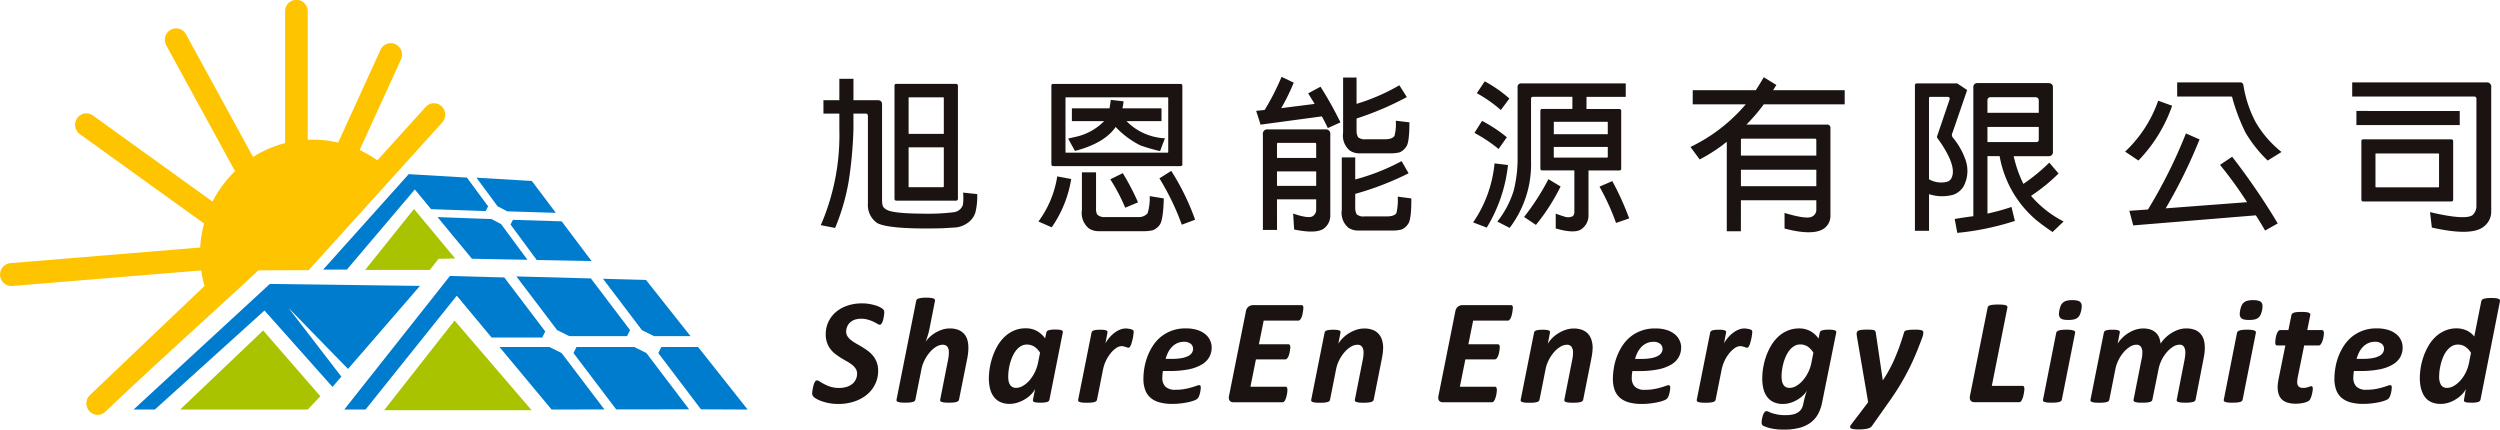 <svg id="组_599" data-name="组 599" xmlns="http://www.w3.org/2000/svg" width="314.204" height="53.991" viewBox="0 0 314.204 53.991">
  <g id="组_7" data-name="组 7" transform="translate(102.074 9.658)">
    <path id="路径_40" data-name="路径 40" d="M212.53,129.619a2.487,2.487,0,0,0-.729-.777,1.67,1.67,0,0,0-.928-.262,1.455,1.455,0,0,0-.718.184,2.121,2.121,0,0,0-.585.49,3.093,3.093,0,0,0-.457.715,5.741,5.741,0,0,0-.322.86,7.266,7.266,0,0,0-.194.9,5.92,5.92,0,0,0-.068.855,1.99,1.99,0,0,0,.239,1.077.846.846,0,0,0,.757.362,1.7,1.7,0,0,0,.854-.25,3.338,3.338,0,0,0,.811-.667,4.383,4.383,0,0,0,.667-.99,4.8,4.8,0,0,0,.421-1.222Zm1.193,5.89a.4.4,0,0,1-.3.288,2.973,2.973,0,0,1-.844.087,4.173,4.173,0,0,1-.472-.02,1.169,1.169,0,0,1-.3-.06.243.243,0,0,1-.144-.12.282.282,0,0,1-.015-.176l.243-1.349a2.578,2.578,0,0,1-.451.639,3.74,3.74,0,0,1-.735.61,3.967,3.967,0,0,1-.933.455,3.25,3.25,0,0,1-1.059.174,2.948,2.948,0,0,1-.94-.137,2.292,2.292,0,0,1-.689-.371,2.084,2.084,0,0,1-.477-.559,3.125,3.125,0,0,1-.3-.678,3.906,3.906,0,0,1-.161-.744,5.969,5.969,0,0,1-.048-.745,8.423,8.423,0,0,1,.113-1.317,8.167,8.167,0,0,1,.352-1.394,7.894,7.894,0,0,1,.61-1.335,4.972,4.972,0,0,1,.884-1.132,4.01,4.01,0,0,1,1.179-.782,3.652,3.652,0,0,1,1.5-.3,2.933,2.933,0,0,1,.7.082,2.881,2.881,0,0,1,.613.216,2.714,2.714,0,0,1,.507.327,2.663,2.663,0,0,1,.385.4l.883-4.437a.371.371,0,0,1,.087-.172.487.487,0,0,1,.212-.124,1.869,1.869,0,0,1,.384-.08,4.756,4.756,0,0,1,.582-.029,4.458,4.458,0,0,1,.567.029,1.308,1.308,0,0,1,.338.08.275.275,0,0,1,.157.124.249.249,0,0,1,.02.172Zm-12.121-6.4a.789.789,0,0,0-.293-.627,1.272,1.272,0,0,0-.85-.252,2.021,2.021,0,0,0-.844.172,2.143,2.143,0,0,0-.655.457,2.825,2.825,0,0,0-.484.678,4.624,4.624,0,0,0-.323.839h.787a6.563,6.563,0,0,0,1.255-.1,2.816,2.816,0,0,0,.817-.27,1.148,1.148,0,0,0,.448-.4A.928.928,0,0,0,201.6,129.111Zm2.337-.169a2.44,2.44,0,0,1-.3,1.219,2.577,2.577,0,0,1-.95.934,5.285,5.285,0,0,1-1.639.6,11.906,11.906,0,0,1-2.366.207h-.867c-.022.145-.041.288-.054.428s-.02.274-.02.394a1.546,1.546,0,0,0,.392,1.148,1.758,1.758,0,0,0,1.269.389,6.106,6.106,0,0,0,1.118-.091,8.5,8.5,0,0,0,.866-.2c.251-.073.454-.138.618-.2a1.177,1.177,0,0,1,.36-.088.181.181,0,0,1,.157.062.356.356,0,0,1,.049.21,2.684,2.684,0,0,1-.028.368,3.589,3.589,0,0,1-.08.407,2.1,2.1,0,0,1-.133.384.807.807,0,0,1-.183.273,1.2,1.2,0,0,1-.416.224,4.926,4.926,0,0,1-.724.21,9.519,9.519,0,0,1-.954.155,8.951,8.951,0,0,1-1.076.062,5.853,5.853,0,0,1-1.581-.191,2.927,2.927,0,0,1-1.127-.571,2.365,2.365,0,0,1-.679-.987,4.017,4.017,0,0,1-.226-1.42,8.2,8.2,0,0,1,.12-1.352,7.183,7.183,0,0,1,1.059-2.771,5.076,5.076,0,0,1,1-1.127,4.817,4.817,0,0,1,3.131-1.07,4.781,4.781,0,0,1,1.471.2,3.01,3.01,0,0,1,1.012.539,2.158,2.158,0,0,1,.588.767A2.093,2.093,0,0,1,203.939,128.942Zm-9.9-1.772a1.936,1.936,0,0,1-.018.24c-.013.1-.029.207-.051.322a2.523,2.523,0,0,1-.091.338,1.89,1.89,0,0,1-.126.307.892.892,0,0,1-.161.229.256.256,0,0,1-.193.09h-1.835l-.8,3.951c-.016.093-.037.2-.051.334a2.435,2.435,0,0,0-.023.318.755.755,0,0,0,.178.555.793.793,0,0,0,.563.172,1.92,1.92,0,0,0,.39-.03,1.728,1.728,0,0,0,.278-.079,1.941,1.941,0,0,0,.206-.073.437.437,0,0,1,.162-.032.153.153,0,0,1,.129.072.379.379,0,0,1,.051.228,2.322,2.322,0,0,1-.04.4,3.753,3.753,0,0,1-.234.827.862.862,0,0,1-.161.26.9.9,0,0,1-.257.16,2.435,2.435,0,0,1-.4.133,4.486,4.486,0,0,1-1.028.122,3.641,3.641,0,0,1-.994-.12,1.849,1.849,0,0,1-.718-.368,1.563,1.563,0,0,1-.437-.656,2.785,2.785,0,0,1-.149-.962c0-.071,0-.148.009-.243s.019-.185.035-.285.029-.2.046-.31.034-.2.051-.277l.828-4.1h-1.024a.2.2,0,0,1-.181-.08.573.573,0,0,1-.059-.31,3.26,3.26,0,0,1,.033-.42,2.9,2.9,0,0,1,.11-.51,1.428,1.428,0,0,1,.2-.432.358.358,0,0,1,.291-.181h1.015l.379-1.884a.359.359,0,0,1,.091-.172.547.547,0,0,1,.215-.126,1.787,1.787,0,0,1,.373-.077,5.785,5.785,0,0,1,.578-.023,5.665,5.665,0,0,1,.57.023,1.447,1.447,0,0,1,.355.077.376.376,0,0,1,.167.126.266.266,0,0,1,.022.172l-.381,1.884h1.813a.22.22,0,0,1,.215.1A.626.626,0,0,1,194.043,127.17Zm-10.211,8.337a.307.307,0,0,1-.09.165.492.492,0,0,1-.218.118,2.171,2.171,0,0,1-.383.072,5.651,5.651,0,0,1-.581.022,5.247,5.247,0,0,1-.567-.022,1.659,1.659,0,0,1-.344-.072.293.293,0,0,1-.165-.118.234.234,0,0,1-.018-.165l1.661-8.4a.318.318,0,0,1,.09-.163.515.515,0,0,1,.216-.124,1.782,1.782,0,0,1,.377-.081,5.329,5.329,0,0,1,.582-.029,5.012,5.012,0,0,1,.571.029,1.432,1.432,0,0,1,.351.081.3.3,0,0,1,.165.124.231.231,0,0,1,.018.163Zm2.445-11.264a2.672,2.672,0,0,1-.181.59,1.064,1.064,0,0,1-.306.385,1.143,1.143,0,0,1-.467.21,3.2,3.2,0,0,1-.683.06,2.75,2.75,0,0,1-.644-.06.7.7,0,0,1-.373-.21.642.642,0,0,1-.149-.385,2.216,2.216,0,0,1,.057-.59,2.536,2.536,0,0,1,.179-.577,1.07,1.07,0,0,1,.3-.385,1.094,1.094,0,0,1,.46-.215,2.713,2.713,0,0,1,.676-.069,2.466,2.466,0,0,1,.654.069.7.7,0,0,1,.383.215.642.642,0,0,1,.142.385A2.275,2.275,0,0,1,186.277,124.243Zm-8.356,11.264a.327.327,0,0,1-.091.165.527.527,0,0,1-.224.118,2.33,2.33,0,0,1-.388.072,5.741,5.741,0,0,1-.589.022,5.135,5.135,0,0,1-.557-.022,1.534,1.534,0,0,1-.34-.072.312.312,0,0,1-.165-.118.206.206,0,0,1-.013-.165l.987-5.053c.026-.145.048-.29.063-.431a3.151,3.151,0,0,0,.029-.429,1.371,1.371,0,0,0-.165-.721.614.614,0,0,0-.582-.274,1.494,1.494,0,0,0-.779.245,3.38,3.38,0,0,0-.777.667,4.664,4.664,0,0,0-.66.984,4.553,4.553,0,0,0-.409,1.2l-.771,3.816a.314.314,0,0,1-.089.165.5.5,0,0,1-.222.118,2.3,2.3,0,0,1-.384.072,5.548,5.548,0,0,1-.58.022,5.145,5.145,0,0,1-.559-.022,1.622,1.622,0,0,1-.345-.072.313.313,0,0,1-.163-.118.216.216,0,0,1-.023-.165l1-5.053a2.892,2.892,0,0,0,.082-.45,4.369,4.369,0,0,0,.022-.448,1.237,1.237,0,0,0-.171-.685.634.634,0,0,0-.589-.272,1.5,1.5,0,0,0-.782.245,3.447,3.447,0,0,0-.78.667,4.527,4.527,0,0,0-.659.984,4.473,4.473,0,0,0-.413,1.2l-.756,3.816a.316.316,0,0,1-.09.165.5.5,0,0,1-.218.118,2.187,2.187,0,0,1-.384.072,5.641,5.641,0,0,1-.579.022,5.232,5.232,0,0,1-.567-.022,1.642,1.642,0,0,1-.344-.072.285.285,0,0,1-.165-.118.248.248,0,0,1-.021-.165l1.682-8.432a.37.37,0,0,1,.082-.167.442.442,0,0,1,.189-.112,1.673,1.673,0,0,1,.329-.066,3.952,3.952,0,0,1,.485-.024,3.589,3.589,0,0,1,.477.024,1.229,1.229,0,0,1,.289.066.221.221,0,0,1,.149.279l-.271,1.387a3.718,3.718,0,0,1,.529-.672,3.953,3.953,0,0,1,.746-.615,4.215,4.215,0,0,1,.913-.45,3.114,3.114,0,0,1,1.026-.174,2.838,2.838,0,0,1,.949.145,1.772,1.772,0,0,1,.66.407,1.828,1.828,0,0,1,.4.6,2.9,2.9,0,0,1,.173.754,4.43,4.43,0,0,1,1.3-1.287,4.234,4.234,0,0,1,.909-.45,3.035,3.035,0,0,1,1.007-.174,2.931,2.931,0,0,1,1.107.184,1.826,1.826,0,0,1,.718.51,1.955,1.955,0,0,1,.4.765,3.591,3.591,0,0,1,.122.948,5.8,5.8,0,0,1-.039.665,6.212,6.212,0,0,1-.111.683Zm-16.81,0a.308.308,0,0,1-.09.165.5.5,0,0,1-.219.118,2.132,2.132,0,0,1-.382.072,5.65,5.65,0,0,1-.58.022,5.192,5.192,0,0,1-.566-.022,1.675,1.675,0,0,1-.345-.072.281.281,0,0,1-.163-.118.227.227,0,0,1-.02-.165l1.661-8.4a.324.324,0,0,1,.089-.163.522.522,0,0,1,.216-.124,1.813,1.813,0,0,1,.378-.081,5.312,5.312,0,0,1,.582-.029,5.044,5.044,0,0,1,.571.029,1.394,1.394,0,0,1,.35.081.29.29,0,0,1,.165.124.238.238,0,0,1,.021.163Zm2.444-11.264a2.671,2.671,0,0,1-.179.59,1.054,1.054,0,0,1-.307.385,1.131,1.131,0,0,1-.466.21,3.188,3.188,0,0,1-.684.06,2.771,2.771,0,0,1-.644-.06.7.7,0,0,1-.373-.21.642.642,0,0,1-.148-.385,2.168,2.168,0,0,1,.057-.59,2.538,2.538,0,0,1,.178-.577,1.073,1.073,0,0,1,.763-.6,2.706,2.706,0,0,1,.676-.069,2.472,2.472,0,0,1,.654.069.7.7,0,0,1,.383.215.642.642,0,0,1,.141.385A2.283,2.283,0,0,1,163.555,124.243Zm-7.153,9.911c0,.045,0,.116-.012.213s-.026.207-.049.334-.052.255-.083.385a2.549,2.549,0,0,1-.126.365.961.961,0,0,1-.165.272.293.293,0,0,1-.216.1h-5.6a.842.842,0,0,1-.279-.043.452.452,0,0,1-.209-.141.528.528,0,0,1-.111-.245.934.934,0,0,1,.011-.355l2.221-11.1a.285.285,0,0,1,.087-.172.6.6,0,0,1,.233-.124,2.226,2.226,0,0,1,.4-.068,6.076,6.076,0,0,1,.612-.024,5.6,5.6,0,0,1,.589.024,1.676,1.676,0,0,1,.367.068.339.339,0,0,1,.173.124.249.249,0,0,1,.023.172l-1.957,9.832h3.857a.191.191,0,0,1,.183.1A.62.62,0,0,1,156.4,134.154Zm-12.7-7.1a1.435,1.435,0,0,1-.029.274,1.856,1.856,0,0,1-.084.312q-.32.871-.691,1.794c-.248.618-.532,1.252-.852,1.907s-.687,1.334-1.093,2.032-.876,1.42-1.4,2.17l-2.3,3.259a.675.675,0,0,1-.213.2,1.1,1.1,0,0,1-.322.134,3.325,3.325,0,0,1-.466.078,5.477,5.477,0,0,1-.635.031,4.845,4.845,0,0,1-.657-.033.866.866,0,0,1-.363-.11.2.2,0,0,1-.1-.185.545.545,0,0,1,.133-.274l2.14-2.817-1.388-8.1c-.012-.083-.027-.167-.038-.257a1.525,1.525,0,0,1-.021-.226.554.554,0,0,1,.061-.274.413.413,0,0,1,.21-.16,1.518,1.518,0,0,1,.394-.08,5.9,5.9,0,0,1,.6-.024c.257,0,.46,0,.6.015a1.178,1.178,0,0,1,.335.06.3.3,0,0,1,.155.143.813.813,0,0,1,.06.238l.867,5.9h.02a16.119,16.119,0,0,0,.86-1.437c.257-.48.492-.973.7-1.472s.412-1.007.589-1.522.345-1.028.5-1.552a.356.356,0,0,1,.087-.167.473.473,0,0,1,.222-.112,2.529,2.529,0,0,1,.413-.066c.17-.017.392-.024.662-.024a3.116,3.116,0,0,1,.824.074A.282.282,0,0,1,143.7,127.053ZM129.881,129.6a2.547,2.547,0,0,0-.728-.778,1.67,1.67,0,0,0-.927-.257,1.413,1.413,0,0,0-.724.19,2.14,2.14,0,0,0-.59.5,3.735,3.735,0,0,0-.457.729,6.189,6.189,0,0,0-.321.867,6.905,6.905,0,0,0-.19.9,6.342,6.342,0,0,0-.061.86,2.681,2.681,0,0,0,.059.583,1.292,1.292,0,0,0,.177.446.79.79,0,0,0,.306.285.952.952,0,0,0,.454.1,1.713,1.713,0,0,0,.852-.248,3.271,3.271,0,0,0,.815-.679,4.686,4.686,0,0,0,.667-1,4.764,4.764,0,0,0,.418-1.227Zm1.1,6.24a5.019,5.019,0,0,1-.527,1.5,3.341,3.341,0,0,1-.945,1.065,4.08,4.08,0,0,1-1.417.648,7.745,7.745,0,0,1-1.944.217,7.569,7.569,0,0,1-1.443-.126,4.912,4.912,0,0,1-1.065-.327.459.459,0,0,1-.207-.167.523.523,0,0,1-.057-.265c0-.038,0-.1.01-.185a1.951,1.951,0,0,1,.04-.293c.024-.107.052-.217.08-.332a1.934,1.934,0,0,1,.119-.31.867.867,0,0,1,.159-.226.265.265,0,0,1,.2-.09.649.649,0,0,1,.282.081,3.923,3.923,0,0,0,.438.172,5.646,5.646,0,0,0,.679.171,5.364,5.364,0,0,0,1,.079,4.476,4.476,0,0,0,.86-.077,2.045,2.045,0,0,0,.663-.245,1.439,1.439,0,0,0,.457-.433,1.9,1.9,0,0,0,.248-.655c.08-.4.165-.751.248-1.027s.161-.5.232-.679a2.719,2.719,0,0,1-.485.617,4.11,4.11,0,0,1-.722.55,4.027,4.027,0,0,1-.872.393,3.138,3.138,0,0,1-.941.146,2.743,2.743,0,0,1-1.223-.246,2.134,2.134,0,0,1-.807-.678,2.785,2.785,0,0,1-.449-1.017,5.477,5.477,0,0,1-.138-1.265,8.542,8.542,0,0,1,.113-1.322,8.629,8.629,0,0,1,.352-1.4,7.872,7.872,0,0,1,.61-1.338,5.088,5.088,0,0,1,.885-1.137,3.954,3.954,0,0,1,1.179-.787,3.637,3.637,0,0,1,1.5-.3,2.866,2.866,0,0,1,1.384.327,3.109,3.109,0,0,1,1.054.948l.15-.75a.389.389,0,0,1,.3-.283,2.946,2.946,0,0,1,.842-.087,3.538,3.538,0,0,1,.467.024,1.3,1.3,0,0,1,.3.066.275.275,0,0,1,.144.112.242.242,0,0,1,.02.167Z" transform="translate(-4.046 -94.932)" fill="#1a1311"/>
    <g id="组_6" data-name="组 6">
      <path id="路径_41" data-name="路径 41" d="M143.685,126.965c0,.04-.007.122-.019.237s-.032.243-.055.4-.057.3-.1.465-.08.307-.124.445a1.581,1.581,0,0,1-.162.343.25.25,0,0,1-.193.129.42.42,0,0,1-.172-.034c-.057-.021-.118-.04-.189-.063s-.144-.046-.226-.067a1.007,1.007,0,0,0-.283-.033,1.238,1.238,0,0,0-.684.245,3.33,3.33,0,0,0-.688.648,4.769,4.769,0,0,0-.959,2.054l-.756,3.787a.321.321,0,0,1-.093.165.487.487,0,0,1-.217.118,2.163,2.163,0,0,1-.384.072,5.634,5.634,0,0,1-.579.022,5.188,5.188,0,0,1-.566-.022,1.673,1.673,0,0,1-.345-.072.289.289,0,0,1-.165-.118.24.24,0,0,1-.02-.165l1.682-8.432a.352.352,0,0,1,.084-.167.5.5,0,0,1,.193-.112,1.672,1.672,0,0,1,.324-.066,3.956,3.956,0,0,1,.484-.024,3.591,3.591,0,0,1,.476.024,1.217,1.217,0,0,1,.288.066.246.246,0,0,1,.137.112.257.257,0,0,1,.013.167l-.254,1.341a4.42,4.42,0,0,1,.522-.744,4.2,4.2,0,0,1,.63-.59,2.889,2.889,0,0,1,.69-.389,1.928,1.928,0,0,1,.7-.143,1.908,1.908,0,0,1,.285.022c.1.012.19.028.274.045a1.492,1.492,0,0,1,.228.07.672.672,0,0,1,.155.09.246.246,0,0,1,.057.18m-11.273,2.154a.793.793,0,0,0-.293-.627,1.273,1.273,0,0,0-.851-.253,2.019,2.019,0,0,0-.843.172,2.121,2.121,0,0,0-.654.457,2.9,2.9,0,0,0-.487.678,4.36,4.36,0,0,0-.321.839h.784a6.585,6.585,0,0,0,1.256-.1,2.852,2.852,0,0,0,.818-.27,1.174,1.174,0,0,0,.448-.4A.927.927,0,0,0,132.411,129.119Zm2.338-.17a2.441,2.441,0,0,1-.306,1.22,2.578,2.578,0,0,1-.95.934,5.3,5.3,0,0,1-1.639.6,11.921,11.921,0,0,1-2.367.207h-.866c-.022.145-.041.288-.055.428s-.019.274-.019.394a1.546,1.546,0,0,0,.393,1.148,1.76,1.76,0,0,0,1.27.389,6.056,6.056,0,0,0,1.116-.091,8.348,8.348,0,0,0,.867-.2c.251-.073.454-.138.62-.2a1.178,1.178,0,0,1,.36-.088.183.183,0,0,1,.157.062.365.365,0,0,1,.049.21,2.377,2.377,0,0,1-.031.368,2.939,2.939,0,0,1-.08.407,1.924,1.924,0,0,1-.13.384.745.745,0,0,1-.184.273,1.177,1.177,0,0,1-.415.224,4.92,4.92,0,0,1-.724.21,9.568,9.568,0,0,1-.954.155,8.952,8.952,0,0,1-1.074.062,5.842,5.842,0,0,1-1.581-.191,2.929,2.929,0,0,1-1.129-.571,2.365,2.365,0,0,1-.679-.987,4.019,4.019,0,0,1-.224-1.42,8.193,8.193,0,0,1,.12-1.352,7.346,7.346,0,0,1,.379-1.423,6.982,6.982,0,0,1,.679-1.348,5.046,5.046,0,0,1,1-1.127,4.823,4.823,0,0,1,3.129-1.07,4.79,4.79,0,0,1,1.472.2,2.993,2.993,0,0,1,1.011.539,2.162,2.162,0,0,1,.589.767A2.131,2.131,0,0,1,134.749,128.949Zm-11.126.027a4.993,4.993,0,0,1-.041.657c-.03.223-.065.45-.11.68l-1.033,5.2a.334.334,0,0,1-.09.165.535.535,0,0,1-.22.118,2.215,2.215,0,0,1-.383.072,5.668,5.668,0,0,1-.587.022,5.232,5.232,0,0,1-.565-.022,1.556,1.556,0,0,1-.338-.072.318.318,0,0,1-.163-.118.24.24,0,0,1-.022-.165l1-5.053a4.653,4.653,0,0,0,.071-.463c.015-.157.022-.3.022-.415a1.274,1.274,0,0,0-.176-.7.669.669,0,0,0-.607-.275,1.587,1.587,0,0,0-.8.245,3.292,3.292,0,0,0-.791.667,4.829,4.829,0,0,0-.667.984,4.522,4.522,0,0,0-.415,1.2l-.757,3.816a.308.308,0,0,1-.09.165.5.5,0,0,1-.22.118,2.105,2.105,0,0,1-.383.072,5.618,5.618,0,0,1-.579.022,5.239,5.239,0,0,1-.567-.022,1.641,1.641,0,0,1-.344-.072.293.293,0,0,1-.165-.118.241.241,0,0,1-.018-.165l1.681-8.432a.368.368,0,0,1,.08-.167.439.439,0,0,1,.19-.112,1.678,1.678,0,0,1,.328-.066,3.958,3.958,0,0,1,.487-.024,3.636,3.636,0,0,1,.477.024,1.245,1.245,0,0,1,.289.066.252.252,0,0,1,.135.112.265.265,0,0,1,.013.167l-.271,1.387a3.788,3.788,0,0,1,.524-.672,4.009,4.009,0,0,1,.76-.615,4.4,4.4,0,0,1,.934-.45,3.212,3.212,0,0,1,1.049-.174,2.824,2.824,0,0,1,1.111.2,1.884,1.884,0,0,1,.726.524,2.013,2.013,0,0,1,.4.767A3.509,3.509,0,0,1,123.623,128.976Zm-10.028-4.993c0,.038,0,.1-.012.2s-.026.2-.045.315a3.444,3.444,0,0,1-.073.365,2.192,2.192,0,0,1-.12.348.951.951,0,0,1-.168.262.306.306,0,0,1-.212.1H108.6l-.6,2.974h3.7a.2.2,0,0,1,.187.093.5.5,0,0,1,.059.265,1.9,1.9,0,0,1-.012.2c-.011.09-.027.2-.046.312a2.488,2.488,0,0,1-.074.352,1.961,1.961,0,0,1-.117.331.9.9,0,0,1-.165.244.3.3,0,0,1-.21.1h-3.7l-.69,3.437h4.418a.176.176,0,0,1,.167.1.579.579,0,0,1,.06.29c0,.044,0,.112-.011.207a2.648,2.648,0,0,1-.041.32c-.023.115-.048.234-.082.352a2.455,2.455,0,0,1-.115.339,1,1,0,0,1-.165.252.317.317,0,0,1-.216.093h-6.137a.781.781,0,0,1-.274-.043.433.433,0,0,1-.2-.141.527.527,0,0,1-.11-.245.955.955,0,0,1,.01-.355l2.126-10.644a.923.923,0,0,1,.344-.6.961.961,0,0,1,.573-.183h6.064C113.516,123.623,113.595,123.743,113.595,123.983Zm-16.3,4.993a5,5,0,0,1-.041.657c-.029.223-.065.45-.109.68l-1.034,5.2a.325.325,0,0,1-.09.165.527.527,0,0,1-.22.118,2.215,2.215,0,0,1-.383.072,5.657,5.657,0,0,1-.585.022,5.218,5.218,0,0,1-.565-.022,1.555,1.555,0,0,1-.338-.072.313.313,0,0,1-.163-.118.234.234,0,0,1-.023-.165l1-5.053a4.664,4.664,0,0,0,.071-.463c.015-.157.022-.3.022-.415a1.264,1.264,0,0,0-.176-.7.668.668,0,0,0-.606-.275,1.581,1.581,0,0,0-.8.245,3.274,3.274,0,0,0-.793.667,4.83,4.83,0,0,0-.667.984,4.524,4.524,0,0,0-.415,1.2l-.757,3.816a.3.3,0,0,1-.09.165.507.507,0,0,1-.218.118,2.127,2.127,0,0,1-.383.072,5.658,5.658,0,0,1-.58.022,5.214,5.214,0,0,1-.566-.022,1.674,1.674,0,0,1-.345-.072.278.278,0,0,1-.162-.118.227.227,0,0,1-.021-.165l1.681-8.432a.381.381,0,0,1,.08-.167.441.441,0,0,1,.189-.112,1.731,1.731,0,0,1,.329-.066,3.958,3.958,0,0,1,.487-.024,3.611,3.611,0,0,1,.477.024,1.229,1.229,0,0,1,.289.066.251.251,0,0,1,.135.112.265.265,0,0,1,.013.167l-.271,1.387a3.8,3.8,0,0,1,.526-.672,3.963,3.963,0,0,1,.759-.615,4.4,4.4,0,0,1,.934-.45,3.23,3.23,0,0,1,1.05-.174,2.838,2.838,0,0,1,1.112.2,1.884,1.884,0,0,1,.723.524,2,2,0,0,1,.4.767A3.509,3.509,0,0,1,97.292,128.976Zm-10.028-4.993c0,.038,0,.1-.011.2s-.027.2-.045.315-.044.238-.074.365a2.187,2.187,0,0,1-.12.348.979.979,0,0,1-.168.262.309.309,0,0,1-.212.1H82.275l-.6,2.974h3.7a.2.2,0,0,1,.187.093.522.522,0,0,1,.059.265c0,.045,0,.112-.015.2s-.024.2-.044.312a2.5,2.5,0,0,1-.076.352,1.86,1.86,0,0,1-.118.331.822.822,0,0,1-.165.244.3.3,0,0,1-.209.1H81.3l-.69,3.437H85.03a.176.176,0,0,1,.167.1.581.581,0,0,1,.059.29c0,.044,0,.112-.009.207a2.658,2.658,0,0,1-.043.32c-.023.115-.048.234-.08.352a2.631,2.631,0,0,1-.116.339,1,1,0,0,1-.165.252.315.315,0,0,1-.216.093H78.489a.79.79,0,0,1-.274-.043.436.436,0,0,1-.2-.141.527.527,0,0,1-.11-.245.979.979,0,0,1,.009-.355l2.127-10.644a.917.917,0,0,1,.344-.6.962.962,0,0,1,.574-.183h6.061C87.185,123.623,87.264,123.743,87.264,123.983ZM73.4,129.119a.789.789,0,0,0-.293-.627,1.27,1.27,0,0,0-.85-.253,2.024,2.024,0,0,0-.844.172,2.1,2.1,0,0,0-.652.457,2.8,2.8,0,0,0-.487.678,4.446,4.446,0,0,0-.323.839h.787a6.577,6.577,0,0,0,1.256-.1,2.866,2.866,0,0,0,.818-.27,1.174,1.174,0,0,0,.448-.4A.936.936,0,0,0,73.4,129.119Zm2.338-.17a2.453,2.453,0,0,1-.306,1.22,2.577,2.577,0,0,1-.95.934,5.287,5.287,0,0,1-1.639.6,11.908,11.908,0,0,1-2.366.207h-.866q-.035.218-.055.428c-.012.144-.02.274-.02.394a1.542,1.542,0,0,0,.394,1.148,1.751,1.751,0,0,0,1.267.389,6.1,6.1,0,0,0,1.118-.091,8.471,8.471,0,0,0,.866-.2c.251-.073.455-.138.618-.2a1.194,1.194,0,0,1,.36-.088.178.178,0,0,1,.157.062.355.355,0,0,1,.05.21,2.707,2.707,0,0,1-.029.368,3.344,3.344,0,0,1-.08.407,2.1,2.1,0,0,1-.133.384.775.775,0,0,1-.183.273,1.188,1.188,0,0,1-.415.224,4.965,4.965,0,0,1-.724.21,9.6,9.6,0,0,1-.952.155,8.979,8.979,0,0,1-1.077.062,5.849,5.849,0,0,1-1.581-.191,2.914,2.914,0,0,1-1.128-.571,2.363,2.363,0,0,1-.678-.987,3.989,3.989,0,0,1-.227-1.42,8.191,8.191,0,0,1,.12-1.352,7.528,7.528,0,0,1,.381-1.423,7.051,7.051,0,0,1,.679-1.348,5.016,5.016,0,0,1,1-1.127,4.816,4.816,0,0,1,3.129-1.07,4.8,4.8,0,0,1,1.472.2,3,3,0,0,1,1.011.539,2.19,2.19,0,0,1,.589.767A2.111,2.111,0,0,1,75.739,128.949Zm-9.8-1.984c0,.04-.006.122-.02.237s-.03.243-.054.4-.057.3-.1.465-.08.307-.126.445a1.526,1.526,0,0,1-.162.343.25.25,0,0,1-.193.129.419.419,0,0,1-.171-.034c-.059-.021-.118-.04-.189-.063s-.145-.046-.227-.067a1,1,0,0,0-.283-.033,1.231,1.231,0,0,0-.683.245,3.3,3.3,0,0,0-.689.648,4.673,4.673,0,0,0-.587.934,4.592,4.592,0,0,0-.372,1.12l-.756,3.787a.327.327,0,0,1-.091.165.5.5,0,0,1-.218.118,2.164,2.164,0,0,1-.384.072,5.592,5.592,0,0,1-.578.022,5.2,5.2,0,0,1-.567-.022,1.656,1.656,0,0,1-.345-.072.289.289,0,0,1-.165-.118.255.255,0,0,1-.02-.165l1.682-8.432a.351.351,0,0,1,.084-.167.5.5,0,0,1,.193-.112,1.672,1.672,0,0,1,.324-.066,3.983,3.983,0,0,1,.484-.024,3.578,3.578,0,0,1,.476.024,1.2,1.2,0,0,1,.288.066.253.253,0,0,1,.138.112.249.249,0,0,1,.012.167l-.252,1.341a4.411,4.411,0,0,1,.521-.744,4.2,4.2,0,0,1,.631-.59,2.937,2.937,0,0,1,.69-.389,1.934,1.934,0,0,1,.7-.143,1.907,1.907,0,0,1,.285.022c.1.012.19.028.274.045a1.449,1.449,0,0,1,.228.07.673.673,0,0,1,.155.09A.246.246,0,0,1,65.936,126.965Zm-11.769,2.646a2.473,2.473,0,0,0-.729-.767,1.706,1.706,0,0,0-.927-.257,1.431,1.431,0,0,0-.731.189,2.081,2.081,0,0,0-.589.5,3.571,3.571,0,0,0-.451.728,6.018,6.018,0,0,0-.321.862,6.407,6.407,0,0,0-.191.9,6.3,6.3,0,0,0-.061.843,3.242,3.242,0,0,0,.041.535,1.437,1.437,0,0,0,.159.454.875.875,0,0,0,.309.313.884.884,0,0,0,.487.117,1.693,1.693,0,0,0,.85-.25,3.282,3.282,0,0,0,.815-.677,4.691,4.691,0,0,0,.663-1,4.781,4.781,0,0,0,.422-1.222Zm1.179,5.912a.391.391,0,0,1-.3.283,3,3,0,0,1-.837.084,4.207,4.207,0,0,1-.473-.02,1.181,1.181,0,0,1-.3-.06.264.264,0,0,1-.148-.115.31.31,0,0,1-.012-.173l.265-1.354a2.625,2.625,0,0,1-.455.639,3.771,3.771,0,0,1-.734.6,4.324,4.324,0,0,1-.94.45,3.188,3.188,0,0,1-1.062.182,2.646,2.646,0,0,1-1.255-.265,2.163,2.163,0,0,1-.806-.712,2.948,2.948,0,0,1-.428-1.022,5.4,5.4,0,0,1-.129-1.207,8.419,8.419,0,0,1,.112-1.3,9.046,9.046,0,0,1,.351-1.4,7.862,7.862,0,0,1,.6-1.346,5.192,5.192,0,0,1,.887-1.143,4,4,0,0,1,1.179-.8,3.671,3.671,0,0,1,1.507-.3,2.869,2.869,0,0,1,1.384.327,3.152,3.152,0,0,1,1.052.943l.151-.745a.385.385,0,0,1,.3-.283,2.945,2.945,0,0,1,.841-.087,3.537,3.537,0,0,1,.467.024,1.247,1.247,0,0,1,.3.066.284.284,0,0,1,.145.112.235.235,0,0,1,.018.167Zm-11.365-.01a.325.325,0,0,1-.09.165.511.511,0,0,1-.216.118,2.211,2.211,0,0,1-.379.072,5.733,5.733,0,0,1-.594.022,5.086,5.086,0,0,1-.557-.022,1.594,1.594,0,0,1-.343-.072.317.317,0,0,1-.165-.118.216.216,0,0,1-.023-.165l1-5.05c.027-.13.048-.283.067-.45s.026-.315.026-.45a1.64,1.64,0,0,0-.04-.383.906.906,0,0,0-.135-.3.626.626,0,0,0-.246-.2.822.822,0,0,0-.361-.072,1.594,1.594,0,0,0-.8.245,3.247,3.247,0,0,0-.791.674,4.8,4.8,0,0,0-.667.993,4.452,4.452,0,0,0-.415,1.2l-.757,3.792a.308.308,0,0,1-.09.165.492.492,0,0,1-.218.118,2.131,2.131,0,0,1-.382.072,5.684,5.684,0,0,1-.582.022,5.253,5.253,0,0,1-.567-.022,1.664,1.664,0,0,1-.343-.072.289.289,0,0,1-.165-.118.234.234,0,0,1-.02-.165L38.6,123.1a.385.385,0,0,1,.083-.171.543.543,0,0,1,.22-.127,2.228,2.228,0,0,1,.381-.08,4.765,4.765,0,0,1,.582-.029,4.5,4.5,0,0,1,.57.029,1.508,1.508,0,0,1,.345.08.316.316,0,0,1,.162.127.268.268,0,0,1,.02.171l-.674,3.418c-.029.138-.065.288-.1.445s-.082.312-.129.467-.094.3-.141.448-.09.274-.134.387a3.064,3.064,0,0,1,.488-.6,4.156,4.156,0,0,1,.712-.548,4.462,4.462,0,0,1,.87-.4,3.054,3.054,0,0,1,.956-.155,2.888,2.888,0,0,1,1.085.182,1.925,1.925,0,0,1,.728.5,1.953,1.953,0,0,1,.411.762,3.57,3.57,0,0,1,.126.974,5.932,5.932,0,0,1-.038.673c-.023.224-.059.446-.1.665Zm-9.394-10.95c0,.05-.006.122-.016.217s-.022.2-.041.312-.045.229-.073.345a2.12,2.12,0,0,1-.107.322,1.1,1.1,0,0,1-.141.243.222.222,0,0,1-.163.093.668.668,0,0,1-.329-.118c-.132-.082-.3-.165-.485-.257a4.535,4.535,0,0,0-.677-.257,2.89,2.89,0,0,0-.877-.119,2.355,2.355,0,0,0-.86.14,1.658,1.658,0,0,0-.578.374,1.482,1.482,0,0,0-.332.52,1.564,1.564,0,0,0-.11.578,1.079,1.079,0,0,0,.17.6,2,2,0,0,0,.455.48,5.58,5.58,0,0,0,.648.432c.241.138.489.281.737.43s.5.315.738.5a3.677,3.677,0,0,1,.646.622,2.886,2.886,0,0,1,.455.81,3.059,3.059,0,0,1,.171,1.056,3.75,3.75,0,0,1-.362,1.645,3.916,3.916,0,0,1-1.013,1.32,4.889,4.889,0,0,1-1.589.879,6.252,6.252,0,0,1-2.068.322,5.845,5.845,0,0,1-1.131-.1,6.366,6.366,0,0,1-.917-.241,3.707,3.707,0,0,1-.67-.3,1.68,1.68,0,0,1-.406-.3.623.623,0,0,1-.133-.429,2.173,2.173,0,0,1,.02-.226c.013-.1.029-.212.052-.329s.048-.233.077-.36a2.84,2.84,0,0,1,.112-.335,1.184,1.184,0,0,1,.145-.248.226.226,0,0,1,.173-.093.736.736,0,0,1,.382.148,5.711,5.711,0,0,0,.554.32,4.793,4.793,0,0,0,.782.328,3.471,3.471,0,0,0,1.085.15,3.116,3.116,0,0,0,.978-.14,2.1,2.1,0,0,0,.707-.384,1.6,1.6,0,0,0,.426-.566,1.658,1.658,0,0,0,.15-.709,1.119,1.119,0,0,0-.171-.611,2,2,0,0,0-.449-.487,4.531,4.531,0,0,0-.631-.422c-.237-.133-.477-.271-.722-.421s-.485-.317-.721-.494a3.242,3.242,0,0,1-.63-.616,2.838,2.838,0,0,1-.446-.817,3.065,3.065,0,0,1-.172-1.074,3.62,3.62,0,0,1,.338-1.565,3.72,3.72,0,0,1,.94-1.232,4.423,4.423,0,0,1,1.441-.8,5.642,5.642,0,0,1,1.843-.289,5.454,5.454,0,0,1,.9.072,5.928,5.928,0,0,1,.779.18,3.138,3.138,0,0,1,.6.241,1.636,1.636,0,0,1,.343.223.577.577,0,0,1,.138.185A.632.632,0,0,1,34.588,124.564Z" transform="translate(-25.527 -94.94)" fill="#1a1311"/>
      <path id="路径_42" data-name="路径 42" d="M229.7,109.567a.1.1,0,0,1,.1.08v4.078c0,.05-.035.085-.1.1h-7.812c-.052,0-.079-.035-.079-.1v-4.078a.071.071,0,0,1,.079-.08Zm1.874,5.768v-7.3c0-.165-.087-.245-.264-.245H220.28a.214.214,0,0,0-.243.245v7.3c0,.177.079.265.243.265h11.034A.233.233,0,0,0,231.577,115.335Zm-12.16-11.111V106H232.4v-1.774Zm-.529-3.589v1.774h15.305c.206,0,.307.093.307.285v13.45a1.506,1.506,0,0,1-.529,1.2q-1,.611-5.3-.407l.226,1.937q5.135,1.16,6.606-.184a2.33,2.33,0,0,0,.855-1.915V101.268a.532.532,0,0,0-.568-.633Zm-12.111,16.706q.633.979,1.163,1.915l1.588-.9a84.687,84.687,0,0,0-5.728-8.379L202.272,111a50.249,50.249,0,0,1,3.4,4.689l-10.23.774A64.257,64.257,0,0,0,199.7,107.8l-1.712-.751a63,63,0,0,1-4.77,9.559l-2.344.165q.265,1,.49,1.834Zm-9.886-16.706v1.774h6.787c.1,0,.156.107.184.326a24.71,24.71,0,0,0,1.611,4.2,16.7,16.7,0,0,0,2.789,3.522L210,109.379a13.393,13.393,0,0,1-3.26-3.768,14.808,14.808,0,0,1-1.531-4.65.4.4,0,0,0-.487-.326Zm-2.385,2.3a16.082,16.082,0,0,1-4.157,6.4l1.67,1.12a18.787,18.787,0,0,0,4.24-6.887Zm-21.461,1.522v-1.537a.377.377,0,0,1,.428-.424h5.572c.3,0,.449.143.449.424v1.537Zm6.449,1.774v1.615c0,.176-.094.272-.284.285h-6.165v-1.9Zm-.973,8.665a22.725,22.725,0,0,0,3.461-2.811l-1.162-1.367a24.094,24.094,0,0,1-3.256,2.673,15.457,15.457,0,0,1-1.221-3.485H180.7a.506.506,0,0,0,.571-.571v-8.084c0-.339-.185-.515-.551-.529H171.8a.482.482,0,0,0-.531.529v16.2q-1.12.139-2.344.348l.327,1.749a33.883,33.883,0,0,0,7.237-1.506l-.429-1.752a26.8,26.8,0,0,1-3.016.833V109.9h1.528a13.612,13.612,0,0,0,4.618,8.049q.856.693,2.035,1.489l1.388-1.324A13.4,13.4,0,0,1,178.52,114.892Zm-10.561-12.443c.3-.015.4.117.306.388l-1.527,4.5c-.013.055-.028.1-.041.143a.157.157,0,0,0,.041.122q2.567,3.547,1.774,5.073a.881.881,0,0,1-.655.468,3.038,3.038,0,0,1-2.16-.343V102.592a.14.14,0,0,1,.041-.1.237.237,0,0,1,.1-.043ZM165.7,114.68a5.321,5.321,0,0,0,3.078.065,2.537,2.537,0,0,0,1.262-1.04,4.163,4.163,0,0,0,.165-3.55,8.812,8.812,0,0,0-1.532-2.607.567.567,0,0,1-.016-.612l1.834-5.34-1.244-.834h-5.078a.231.231,0,0,0-.179.062.228.228,0,0,0-.063.18v18.285H165.7Zm-23.642-4.842v-1.987a.128.128,0,0,1,.143-.143h9.171a.149.149,0,0,1,.162.143v1.987Zm0,3.842v-2.067h9.476v2.067Zm0,1.772h9.476v1.2a.932.932,0,0,1-.47.812q-.611.452-3.524-.426V119q3.545.933,4.933.017a1.933,1.933,0,0,0,.835-1.649V106.385a.4.4,0,0,0-.449-.449H142.749a22.282,22.282,0,0,0,2.181-2.546H155.1v-1.774h-8.988c.122-.218.257-.435.407-.655l-1.59-.976c-.341.583-.671,1.126-1,1.63H136v1.774h6.665a21.033,21.033,0,0,1-6.95,5.36l1.16,1.57a21.778,21.778,0,0,0,2.915-1.834,3.607,3.607,0,0,1,.49-.37v11.231h1.773Zm-17.776-1.717a29.513,29.513,0,0,1,2.081,4.564l1.651-.572a35.4,35.4,0,0,0-2.121-4.687Zm-6.418-.939a29.853,29.853,0,0,1-3.057,4.748l1.488,1a25.473,25.473,0,0,0,3.1-4.828Zm.678-5.649v-1.5c-.013-.04.007-.062.063-.062h6.64c.052,0,.079.022.079.062v1.5Zm6.783,1.6V110c0,.043-.027.072-.079.084H118.6c-.056-.012-.077-.041-.063-.084v-1.252Zm-4.2,2.944v5.155a.781.781,0,0,1-.183.593,1.353,1.353,0,0,1-1.121.04c-.2-.055-.549-.17-1.04-.348v1.857q2.323.673,3.181.122a2.065,2.065,0,0,0,.938-1.794V111.7h3.868a.213.213,0,0,0,.243-.243V104.2c0-.137-.078-.21-.243-.224h-4.118v-1.524h4.933V100.76H114.46a.425.425,0,0,0-.47.47v8.782a16.564,16.564,0,0,1-.491,4.221,11.984,11.984,0,0,1-2.055,3.893l1.546.793a13.177,13.177,0,0,0,2.689-8.4v-7.848c0-.137.074-.21.224-.224h4.973v1.524h-3.8c-.135,0-.209.074-.223.224v7.255c0,.162.073.243.223.243Zm-10.034-.877a15.662,15.662,0,0,1-2.69,7.417l1.712.652a18.988,18.988,0,0,0,2.671-7.867Zm-2.526-3.832A18.388,18.388,0,0,1,111.6,109l1.04-1.47a17.839,17.839,0,0,0-3.121-2.059Zm.3-4.993a17.06,17.06,0,0,1,3.017,2.117l1.078-1.445a16.441,16.441,0,0,0-3.1-2.161ZM93.583,112.83v-2.773h-1.69v6.607a2.454,2.454,0,0,0,.834,2.239,2.163,2.163,0,0,0,1.243.348h4.14a4.919,4.919,0,0,0,1.283-.121,1.865,1.865,0,0,0,.815-.674q.446-.551.426-3.239l-1.71-.227a7.02,7.02,0,0,1-.163,2.061c-.173.283-.584.426-1.222.426H94.745a1.283,1.283,0,0,1-.977-.262,1.723,1.723,0,0,1-.185-.835v-1.737a37.065,37.065,0,0,0,6.707-2.587l-.878-1.529A26.551,26.551,0,0,1,93.583,112.83Zm.168-9.5v-3.306H92.06v6.933A2.451,2.451,0,0,0,92.9,109.2a2.14,2.14,0,0,0,1.241.35H97.87a5.034,5.034,0,0,0,1.283-.121,1.864,1.864,0,0,0,.813-.677q.43-.487.428-3.1l-1.711-.2a5.991,5.991,0,0,1-.163,1.9q-.267.428-1.222.428H94.912a1.285,1.285,0,0,1-.978-.265,1.693,1.693,0,0,1-.183-.835v-1.507a38.5,38.5,0,0,0,6.316-2.692l-.935-1.487A25.382,25.382,0,0,1,93.751,103.331Zm-10,6.8v-1.756a.126.126,0,0,1,.141-.143h4.621a.15.15,0,0,1,.163.143v1.756Zm0,3.506v-1.815h4.926v1.815Zm0,1.692h4.926v1.323a.929.929,0,0,1-.471.815c-.337.2-1.148.091-2.424-.345l.122,2q2.749.567,3.711-.1a2.041,2.041,0,0,0,.835-1.754V107.153a.552.552,0,0,0-.634-.612H82.591a.543.543,0,0,0-.613.612V119.18h1.776Zm5.632-10.423c.285.5.535,1,.755,1.47l1.589-.715a45.58,45.58,0,0,0-2.509-4.483l-1.549.834c.137.221.407.662.816,1.327l-4.2.531a26.918,26.918,0,0,0,1.57-3.2l-1.527-.734a31.189,31.189,0,0,1-2.122,4.157l-1.079.121q.326.94.55,1.732Zm-20.408,7.788a31.892,31.892,0,0,1,2.815,5.827l1.67-.629a30.266,30.266,0,0,0-3-6.136Zm-6.175.122a23.149,23.149,0,0,1,1.876,3.566l1.61-.67a30.522,30.522,0,0,0-1.916-3.671Zm-3.568-.879v4.748a2.482,2.482,0,0,0,.877,2.3,2.181,2.181,0,0,0,1.245.348h5.525a4.966,4.966,0,0,0,1.283-.122,1.971,1.971,0,0,0,.834-.652q.45-.551.529-3.344l-1.771-.287a6.507,6.507,0,0,1-.267,2.161,1.458,1.458,0,0,1-1.183.47H62.128a1.246,1.246,0,0,1-.978-.327,1.571,1.571,0,0,1-.141-.835v-4.462Zm-3.1.512a12.789,12.789,0,0,1-2.365,5.667l1.67.733a14.674,14.674,0,0,0,2.449-6.073Zm7.337-6.216a11.058,11.058,0,0,0,3.116,2.322,22.282,22.282,0,0,0,2.472.715l.607-1.612a7.206,7.206,0,0,1-4.828-2.159h4.4v-1.607H64.33c.057-.287.1-.577.143-.877l-1.61-.183c-.052.381-.107.733-.162,1.06H57.972V105.5h4.056a7.164,7.164,0,0,1-3.772,2.017c-.243.055-.5.115-.754.184l.855,1.548Q62.088,108.272,63.475,106.232Zm6.533-3.718a.071.071,0,0,1,.079.078v6.77a.1.1,0,0,1-.079.1H57.231a.075.075,0,0,1-.062-.1v-6.77c-.015-.05.007-.078.062-.078Zm1.854,8.375v-9.823c0-.165-.088-.243-.265-.243H55.638a.213.213,0,0,0-.244.243v9.823c0,.178.079.265.244.265H71.6A.233.233,0,0,0,71.862,110.889ZM37.45,107.106v-4.514c-.013-.05.007-.078.063-.078h4.281a.072.072,0,0,1,.082.078v4.514Zm4.426,1.689v4.91a.1.1,0,0,1-.082.1H37.513a.074.074,0,0,1-.063-.1v-4.91Zm1.774,6.436V101.065c0-.165-.088-.243-.265-.243H35.921a.212.212,0,0,0-.243.243V115.23c0,.177.078.265.243.265h7.465A.234.234,0,0,0,43.65,115.23ZM30.52,104.558h1.594c.135,0,.21.109.223.328v11a2.722,2.722,0,0,0,1.2,2.446q1.612.794,8.132.634,1.121-.064,1.692-.1a3.132,3.132,0,0,0,1.693-.712,2.516,2.516,0,0,0,.794-1.184,8.593,8.593,0,0,0,.226-2.3l-1.774-.184a6.909,6.909,0,0,1-.021,1.532A1.546,1.546,0,0,1,44,116.5a1.412,1.412,0,0,1-.837.446,26.319,26.319,0,0,1-3.874.185q-3.73-.022-4.543-.47a1.176,1.176,0,0,1-.532-.467,2.688,2.688,0,0,1-.1-.655V103.376c-.013-.339-.2-.507-.57-.507H30.52V100.18H28.747v2.689h-2v1.689h2v2A28.433,28.433,0,0,1,26.5,118.378a.5.5,0,0,0-.078.2l1.794.348a27.13,27.13,0,0,0,1.712-5.91,52.547,52.547,0,0,0,.59-6.462Z" transform="translate(-25.33 -99.936)" fill="#1a1311"/>
    </g>
  </g>
  <g id="组_5" data-name="组 5">
    <path id="路径_25" data-name="路径 25" d="M134.342,52.2l3.294,4.459,6.888.129-3.755-4.993-6.128-.188Z" transform="translate(-70.176 -23.978)" fill="#007ccf"/>
    <path id="路径_26" data-name="路径 26" d="M131.8,48.059l6.114.187L134.9,44.24l-6.963-.412,2.647,3.584Z" transform="translate(-68.057 -21.496)" fill="#007ccf"/>
    <path id="路径_27" data-name="路径 27" d="M127.4,51.345l-1.657-.058L120.62,51.1l4.327,5.236,6.978.13-3.308-4.479Z" transform="translate(-65.633 -23.816)" fill="#007ccf"/>
    <path id="路径_28" data-name="路径 28" d="M119.567,47.714l.3-.593L117.2,43.507l-7.313-.433-10.758,12h2.982L110.655,45l2.043,2.473,5.93.21Z" transform="translate(-58.519 -21.187)" fill="#007ccf"/>
    <path id="路径_29" data-name="路径 29" d="M162.1,75.783l5.365,7.074q2.928,0,5.864.027L167.1,75.022h-4.62Z" transform="translate(-79.364 -31.411)" fill="#007ccf"/>
    <path id="路径_30" data-name="路径 30" d="M153.8,75.022h-7.26l-.377.761,5.375,7.086q4.576-.013,9.158-.013l-5.365-7.074Z" transform="translate(-74.089 -31.411)" fill="#007ccf"/>
    <path id="路径_31" data-name="路径 31" d="M142.088,69.524h7.26l.377-.76L144.8,62.271l-9.361-.254,5.118,6.747Z" transform="translate(-70.539 -27.277)" fill="#007ccf"/>
    <path id="路径_32" data-name="路径 32" d="M158.131,69.67h4.579l-5.6-7.066-5.4-.146L156.6,68.91Z" transform="translate(-75.924 -27.422)" fill="#007ccf"/>
    <path id="路径_33" data-name="路径 33" d="M127.984,69.412l.378-.76-5.149-6.788-6.834-.185L103.1,78.466h2.676L117.24,64.159l4.376,5.253h6.368Z" transform="translate(-59.833 -26.994)" fill="#007ccf"/>
    <path id="路径_34" data-name="路径 34" d="M138.542,75.022h-6.278l6.548,7.861q3.322,0,6.64-.011l-5.379-7.09Z" transform="translate(-69.488 -31.411)" fill="#007ccf"/>
    <path id="路径_35" data-name="路径 35" d="M82.972,66.168l7.5,7.691,9.041-10.438-18.873-.244L63.519,78.962h2.673L79.973,66.517l8.546,9.6,1.116-1.288Z" transform="translate(-46.732 -27.49)" fill="#007ccf"/>
    <path id="路径_36" data-name="路径 36" d="M110.589,81.32h18.538l-9.684-11.276Z" transform="translate(-62.313 -29.763)" fill="#a9c300"/>
    <path id="路径_37" data-name="路径 37" d="M72.26,81.855H88.3l1.587-1.671L82.7,71.916Z" transform="translate(-49.625 -30.383)" fill="#a9c300"/>
    <path id="路径_38" data-name="路径 38" d="M107.023,57.228h8.13l1.1-1.4,2.089-.041-5.179-6.221Z" transform="translate(-61.132 -23.302)" fill="#a9c300"/>
    <path id="路径_39" data-name="路径 39" d="M70.985,44.966V44.96H72.47l4.75-.018L94.009,26.375a1.455,1.455,0,0,0-.084-2.034,1.4,1.4,0,0,0-2,.085L85.849,31.14a14.026,14.026,0,0,0-2.226-1.3l5.2-11.385a1.449,1.449,0,0,0-.694-1.909,1.41,1.41,0,0,0-1.882.7L80.925,28.907a14,14,0,0,0-3.2-.37c-.209,0-.419.005-.626.015V12.429a1.421,1.421,0,1,0-2.841,0V28.972a13.973,13.973,0,0,0-4.027,1.742L61.795,15.291a1.4,1.4,0,0,0-1.925-.558,1.449,1.449,0,0,0-.549,1.955L67.963,32.5a14.416,14.416,0,0,0-2.827,3.823L50.1,25.5a1.4,1.4,0,0,0-1.975.337,1.452,1.452,0,0,0,.332,2.006L64.073,39.08a14.541,14.541,0,0,0-.486,3.012L39.733,44.057a1.441,1.441,0,0,0,.221,2.873L63.71,44.973a14.388,14.388,0,0,0,.416,1.953l-14.4,13.713a1.455,1.455,0,0,0-.061,2.033,1.4,1.4,0,0,0,2,.062c6.453-6.147,12.769-11.762,19.241-17.768Z" transform="translate(-38.424 -10.987)" fill="#ffc400"/>
  </g>
</svg>
